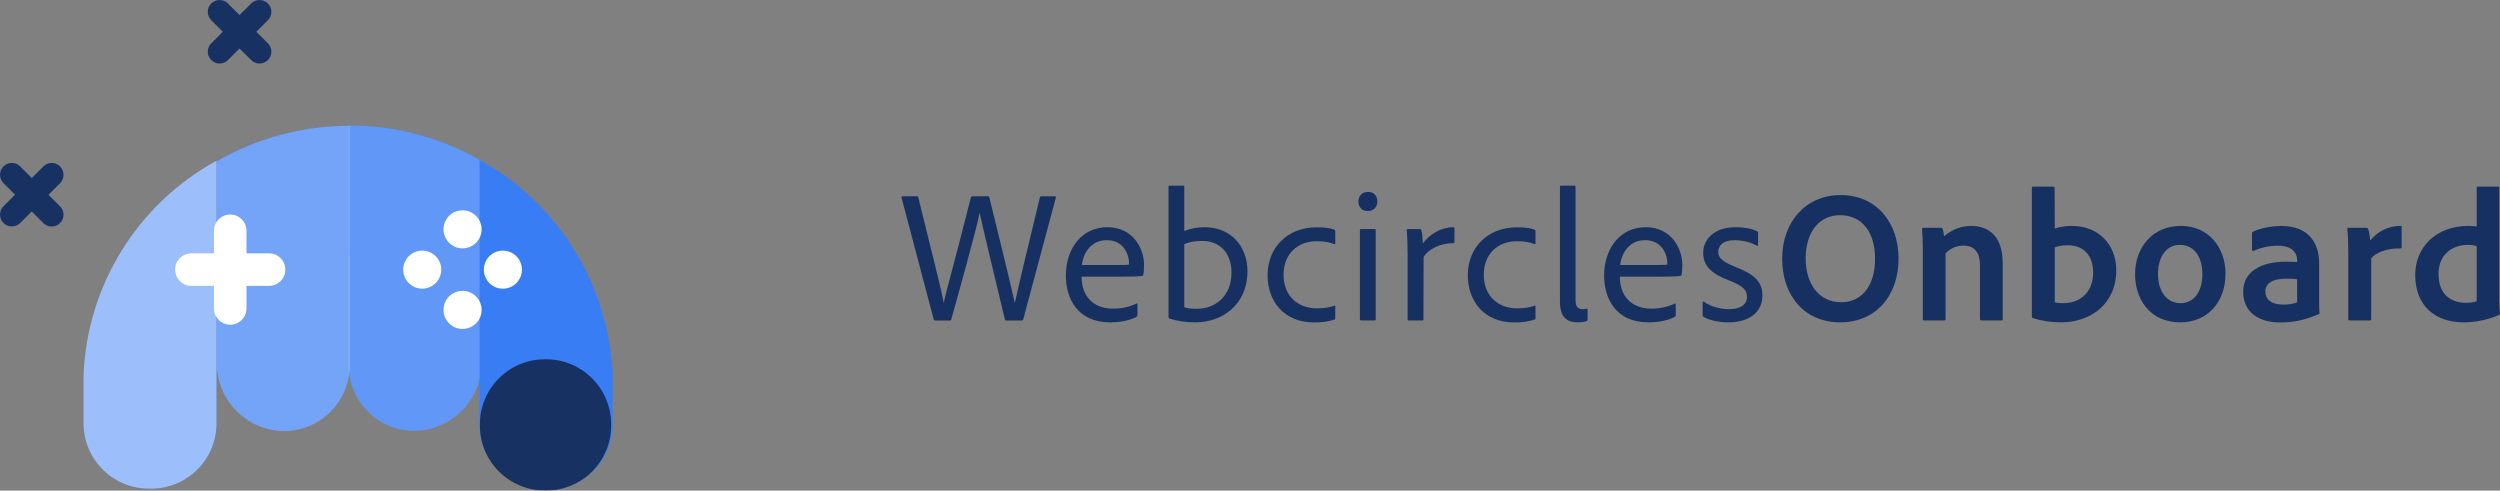 <svg xmlns="http://www.w3.org/2000/svg" xmlns:xlink="http://www.w3.org/1999/xlink" id="Laag_1" viewBox="0 0 265.94 52.19"><rect x="0" y="0" width="265.94" height="52.19" fill="#808080" stroke="none"/><defs><style>.cls-1{fill:none;}.cls-2{clip-path:url(#clippath);}.cls-3{fill:#fff;}.cls-4{fill:#173262;}.cls-5{fill:#163161;}.cls-6{fill:#397df5;}.cls-7{clip-path:url(#clippath-1);}.cls-8{clip-path:url(#clippath-4);}.cls-9{clip-path:url(#clippath-3);}.cls-10{clip-path:url(#clippath-2);}.cls-11{clip-path:url(#clippath-6);}.cls-12{clip-path:url(#clippath-5);}.cls-13{opacity:.2;}.cls-14{opacity:.3;}.cls-15{opacity:.6;}.cls-16{opacity:.5;}.cls-17{isolation:isolate;}</style><clipPath id="clippath"><rect class="cls-1" width="65.17" height="52.19"></rect></clipPath><clipPath id="clippath-1"><rect class="cls-1" width="65.17" height="52.19"></rect></clipPath><clipPath id="clippath-2"><rect class="cls-1" x="23.05" y="13.38" width="14.15" height="32.49"></rect></clipPath><clipPath id="clippath-3"><rect class="cls-1" x="37.09" y="13.35" width="14.16" height="32.49"></rect></clipPath><clipPath id="clippath-4"><rect class="cls-1" x="8.89" y="17.1" width="14.14" height="34.88"></rect></clipPath><clipPath id="clippath-5"><rect class="cls-1" x="51.05" y="38.22" width="13.97" height="13.97"></rect></clipPath><clipPath id="clippath-6"><rect class="cls-1" x="51.05" y="38.22" width="13.97" height="13.97"></rect></clipPath></defs><g id="WebcirclesOnboard" class="cls-17"><g class="cls-17"><path class="cls-5" d="m107.94,32.18h.02c.24-1.1.88-3.84,2.66-11.18.02-.08.06-.12.16-.12h1.42c.1,0,.14.04.12.14l-3.48,12.98c-.02.08-.06.1-.16.1h-1.6c-.12,0-.14-.02-.18-.1-.58-2.48-2.32-9.6-2.68-11.32h-.02c-.34,1.76-2.36,8.98-3,11.26-.02.1-.04.16-.16.16h-1.54c-.1,0-.14-.04-.18-.14l-3.42-12.94c-.02-.1,0-.14.1-.14h1.5c.1,0,.14.02.18.1,2.02,8.14,2.54,10.24,2.7,11.2h.02c.22-1.12.94-3.5,2.88-11.18.04-.1.1-.12.18-.12h1.64c.1,0,.12.04.14.12.9,3.7,1.94,7.82,2.7,11.18Z"></path><path class="cls-5" d="m115.06,29.43c-.02,1.9,1.08,3.4,3.34,3.4.88,0,1.72-.16,2.5-.54.06-.04.1,0,.1.08v1.14c0,.12-.04.16-.1.2-.68.34-1.56.58-2.82.58-3.46,0-4.7-2.54-4.7-4.98,0-2.8,1.64-5.14,4.42-5.14s3.9,2.32,3.9,4.02c0,.5-.04.86-.08,1.04,0,.06-.06.12-.14.12-.3.06-1.18.08-2.06.08h-4.36Zm3.74-1.24c.98,0,1.22-.02,1.28-.04.02-.06.02-.16.02-.22,0-.72-.48-2.38-2.36-2.38-1.66,0-2.48,1.3-2.66,2.64h3.72Z"></path><path class="cls-5" d="m125.84,19.75c.1,0,.14,0,.14.12v4.7c.64-.26,1.36-.4,2.16-.4,2.76,0,4.56,1.98,4.56,4.68,0,3.6-2.72,5.44-5.54,5.44-1,0-1.88-.12-2.74-.4-.08-.02-.12-.1-.12-.18v-13.84c0-.1.04-.12.14-.12h1.4Zm2.04,5.88c-.86,0-1.4.14-1.9.34v6.72c.38.12.78.16,1.32.16,1.92,0,3.7-1.28,3.7-3.86,0-2.04-1.2-3.36-3.12-3.36Z"></path><path class="cls-5" d="m142.04,33.84c0,.08,0,.12-.08.14-.66.26-1.44.32-2.18.32-3.26,0-4.94-2.32-4.94-5.02,0-2.92,2.08-5.1,5.22-5.1,1.02,0,1.58.12,1.9.26.08.04.08.08.08.18v1.26c0,.1-.06.1-.14.08-.5-.2-1.02-.3-1.84-.3-2.06,0-3.52,1.38-3.52,3.56,0,2.4,1.66,3.58,3.52,3.58.74,0,1.36-.08,1.86-.28.1-.02.12.02.12.08v1.24Z"></path><path class="cls-5" d="m144.5,21.43c0-.6.42-1.02,1.02-1.02.64,0,1,.44,1,1.02s-.4,1.02-1.02,1.02-1-.42-1-1.02Zm.16,3.08c0-.1.04-.14.14-.14h1.42c.08,0,.12.02.12.12v9.46c0,.1-.02.14-.14.14h-1.38c-.1,0-.16-.04-.16-.16v-9.42Z"></path><path class="cls-5" d="m151.02,24.37c.12,0,.14.04.18.14.08.24.14.94.16,1.38.7-.96,1.94-1.72,3.22-1.72.1,0,.14.02.14.14v1.44c0,.1-.02.12-.14.12-1.38-.02-2.64.66-3.14,1.46l-.02,6.64c0,.1-.04.12-.12.12h-1.42c-.1,0-.14-.04-.14-.14v-6.9c0-.84-.04-2-.1-2.56,0-.08.02-.12.1-.12h1.28Z"></path><path class="cls-5" d="m163.34,33.84c0,.08,0,.12-.08.14-.66.26-1.44.32-2.18.32-3.26,0-4.94-2.32-4.94-5.02,0-2.92,2.08-5.1,5.22-5.1,1.02,0,1.58.12,1.9.26.08.04.08.08.08.18v1.26c0,.1-.06.1-.14.08-.5-.2-1.02-.3-1.84-.3-2.06,0-3.52,1.38-3.52,3.56,0,2.4,1.66,3.58,3.52,3.58.74,0,1.36-.08,1.86-.28.1-.02.12.02.12.08v1.24Z"></path><path class="cls-5" d="m165.94,19.87c0-.1.04-.12.14-.12h1.4c.1,0,.12.04.12.12v12.06c0,.78.32.96.8.96.14,0,.22-.02.4-.06.06,0,.08.04.08.12v1.04c0,.1-.02.12-.1.16-.18.08-.5.14-.92.14-.98,0-1.92-.34-1.92-2.22v-12.2Z"></path><path class="cls-5" d="m172.32,29.43c-.02,1.9,1.08,3.4,3.34,3.4.88,0,1.72-.16,2.5-.54.06-.04.1,0,.1.08v1.14c0,.12-.04.16-.1.2-.68.34-1.56.58-2.82.58-3.46,0-4.7-2.54-4.7-4.98,0-2.8,1.64-5.14,4.42-5.14s3.9,2.32,3.9,4.02c0,.5-.04.86-.08,1.04,0,.06-.06.12-.14.12-.3.06-1.18.08-2.06.08h-4.36Zm3.74-1.24c.98,0,1.22-.02,1.28-.04.02-.06.02-.16.02-.22,0-.72-.48-2.38-2.36-2.38-1.66,0-2.48,1.3-2.66,2.64h3.72Z"></path><path class="cls-5" d="m184.54,25.55c-1.32,0-1.76.64-1.76,1.24s.36,1.02,1.86,1.62c2.02.78,2.84,1.6,2.84,3.02,0,1.84-1.5,2.86-3.58,2.86-1.1,0-2.1-.24-2.68-.58-.06-.04-.1-.08-.1-.18v-1.34c0-.1.06-.14.12-.1.8.56,1.82.8,2.7.8,1.28,0,1.9-.56,1.9-1.3s-.44-1.18-1.82-1.72c-2-.76-2.84-1.58-2.84-3s1.22-2.7,3.4-2.7c1.1,0,1.92.2,2.34.44.1.04.1.12.1.2v1.22c0,.1-.06.16-.16.1-.56-.34-1.48-.58-2.32-.58Z"></path></g><g class="cls-17"><path class="cls-5" d="m201.96,27.45c.02,4.14-2.54,6.84-6.18,6.84-3.88,0-6.2-2.88-6.2-6.78s2.52-6.76,6.2-6.76c3.92,0,6.16,3,6.18,6.7Zm-6.1,4.7c2.26,0,3.62-1.86,3.6-4.64,0-2.8-1.38-4.62-3.72-4.62-2.12,0-3.66,1.66-3.66,4.62,0,2.58,1.32,4.64,3.78,4.64Z"></path><path class="cls-5" d="m204.54,26.53c0-.68-.04-1.76-.08-2.16,0-.1.02-.14.14-.14h1.82c.14,0,.2.04.24.14.06.18.1.44.14.76.86-.72,1.82-1.1,2.9-1.1,1.5,0,3.34.76,3.34,3.96v5.92c0,.14-.06.18-.16.18h-2.08c-.12,0-.18-.06-.18-.18v-5.7c0-1.32-.56-2.08-1.72-2.08-.8,0-1.46.3-1.94.82v6.98c0,.1-.06.16-.16.16h-2.1c-.12,0-.16-.06-.16-.16v-7.4Z"></path><path class="cls-5" d="m218.38,19.85c.14,0,.18.02.18.16l.02,4.3c.54-.18,1.16-.28,1.82-.28,2.88,0,4.72,2.04,4.72,4.72,0,3.7-2.88,5.54-5.84,5.54-1.04,0-2.04-.14-3-.44-.08-.02-.14-.12-.14-.18v-13.68c0-.1.06-.14.14-.14h2.1Zm1.6,6.24c-.7,0-1.08.1-1.4.22v5.84c.28.08.58.1.92.1,1.64,0,3.16-1.04,3.16-3.26,0-1.9-1.1-2.9-2.68-2.9Z"></path><path class="cls-5" d="m236.74,29.11c0,3.1-1.98,5.18-4.8,5.18-3.34,0-4.82-2.58-4.82-5.12,0-2.84,1.86-5.14,4.86-5.14s4.76,2.34,4.76,5.08Zm-7.18.02c0,1.84.9,3.12,2.42,3.12,1.24,0,2.3-1.02,2.3-3.08,0-1.66-.72-3.12-2.42-3.12-1.34,0-2.3,1.18-2.3,3.08Z"></path><path class="cls-5" d="m246.7,32.06c0,.44,0,.84.04,1.26,0,.04,0,.06-.04.08-1.64.7-2.8.9-4.16.9-2.18,0-3.92-1.02-3.92-3.28,0-2.12,1.9-3.18,4.5-3.18.6,0,1.06.02,1.24.04v-.24c0-.46-.26-1.5-2.02-1.5-1,0-1.88.2-2.62.56-.06.02-.16,0-.16-.12v-1.74c0-.1.02-.14.12-.2.86-.4,1.96-.6,3.04-.6,2.78,0,3.98,1.74,3.98,3.96v4.06Zm-2.34-2.36c-.3-.04-.64-.06-1.1-.06-1.58,0-2.28.52-2.28,1.38,0,.74.52,1.38,1.96,1.38.52,0,.98-.06,1.42-.24v-2.46Z"></path><path class="cls-5" d="m251.7,24.23c.12,0,.18.04.22.16.1.26.18.76.2,1.2.68-.84,1.82-1.56,3.2-1.56.12,0,.16.02.16.14v2.12c0,.1-.04.14-.18.14-1.42-.04-2.6.46-3.06,1.06v6.44c0,.12-.06.16-.18.16h-2.08c-.14,0-.18-.06-.18-.16v-6.9c0-.86-.02-2.02-.1-2.68,0-.1.02-.12.12-.12h1.88Z"></path><path class="cls-5" d="m256.92,29.25c0-2.9,2.16-5.22,5.68-5.22.28,0,.52.02.86.06v-4.1c0-.1.04-.14.12-.14h2.18c.1,0,.1.04.1.12v12.08c0,.4.04.92.08,1.28,0,.1-.02.14-.12.18-1.3.56-2.58.78-3.78.78-2.9,0-5.12-1.68-5.12-5.04Zm6.54-3.06c-.26-.1-.58-.14-.94-.14-1.78,0-3.12,1.14-3.12,3.08,0,2.18,1.3,3.08,2.9,3.08.4,0,.8-.04,1.16-.16v-5.86Z"></path></g></g><g id="Group_1234"><g class="cls-2"><g id="Group_1233"><g id="Group_1232"><g class="cls-7"><g id="Group_1231"><path id="Path_1495" class="cls-6" d="m37.18,13.37c-4.96,0-9.83,1.3-14.13,3.78v21.7c0,.38.05.75.13,1.12.66,3.4,3.63,5.87,7.09,5.88h.16c3.86-.13,6.89-3.36,6.77-7.23,0,0,0,0,0,0v-11.3c0-.14-.01-.28-.02-.42v-13.54Z"></path><path id="Path_1496" class="cls-6" d="m37.1,27.31v11.28c-.13,3.86,2.9,7.1,6.76,7.23h.23c3.44-.04,6.38-2.5,7.04-5.88.09-.37.13-.74.13-1.12v-21.7c-4.3-2.49-9.18-3.79-14.14-3.79v13.54c0,.15-.02.29-.02.44"></path><path id="Path_1497" class="cls-6" d="m58.09,52.12c3.84.05,7-3.02,7.07-6.86v-5.35c-.38-9.58-5.74-18.26-14.14-22.88v28.23c.07,3.84,3.23,6.91,7.07,6.86"></path><path id="Path_1498" class="cls-6" d="m8.9,39.89v5.33c.11,3.77,3.21,6.77,6.99,6.75,3.84.11,7.04-2.91,7.16-6.75v-28.12c-8.39,4.59-13.76,13.24-14.14,22.8"></path><g id="Group_1219" class="cls-14"><g id="Group_1218"><g class="cls-10"><g id="Group_1217"><path id="Path_1499" class="cls-3" d="m37.18,13.38c-4.96,0-9.83,1.3-14.13,3.78v21.7c0,.38.05.75.13,1.12.66,3.4,3.63,5.87,7.09,5.88h.16c3.86-.13,6.89-3.36,6.77-7.23,0,0,0,0,0,0v-11.3c0-.14-.01-.28-.02-.42v-13.54Z"></path></g></g></g></g><g id="Group_1222" class="cls-13"><g id="Group_1221"><g class="cls-9"><g id="Group_1220"><path id="Path_1500" class="cls-3" d="m37.09,27.32v11.28c-.13,3.86,2.9,7.1,6.76,7.23h.23c3.44-.04,6.38-2.5,7.04-5.88.09-.37.13-.74.13-1.12v-21.7c-4.3-2.49-9.18-3.79-14.14-3.79v13.54c0,.15-.02.29-.02.44"></path></g></g></g></g><path id="Path_1501" class="cls-6" d="m58.09,52.13c3.84.05,7-3.02,7.07-6.86v-5.35c-.38-9.58-5.74-18.26-14.14-22.88v28.23c.07,3.84,3.23,6.91,7.07,6.86"></path><g id="Group_1225" class="cls-16"><g id="Group_1224"><g class="cls-8"><g id="Group_1223"><path id="Path_1502" class="cls-3" d="m8.89,39.9v5.33c.11,3.77,3.21,6.77,6.99,6.75,3.84.11,7.04-2.91,7.15-6.75v-28.13c-8.39,4.59-13.76,13.24-14.14,22.8"></path></g></g></g></g><path id="Path_1503" class="cls-4" d="m6.4,17.7c-.49-.49-1.29-.49-1.78,0,0,0,0,0,0,0l-1.24,1.24-1.23-1.24c-.49-.49-1.29-.49-1.78,0-.49.49-.49,1.29,0,1.78l1.23,1.23-1.23,1.23c-.49.49-.49,1.29,0,1.78.49.49,1.29.49,1.78,0l1.23-1.23,1.23,1.24c.49.49,1.29.49,1.78,0,.49-.49.49-1.29,0-1.78l-1.24-1.23,1.24-1.23c.49-.49.49-1.29,0-1.78,0,0,0,0,0,0"></path><path id="Path_1504" class="cls-4" d="m27.27,3.38l1.23-1.23c.49-.49.49-1.29,0-1.78-.49-.49-1.29-.49-1.78,0h0l-1.24,1.23-1.23-1.23c-.49-.49-1.29-.49-1.78,0-.49.49-.49,1.29,0,1.78l1.23,1.23-1.23,1.23c-.49.49-.49,1.29,0,1.78.49.49,1.29.49,1.78,0h0l1.23-1.23,1.24,1.23c.49.49,1.29.49,1.78,0,.49-.49.49-1.29,0-1.78l-1.23-1.23Z"></path><path id="Path_1505" class="cls-3" d="m28.62,26.95h-2.4v-2.4c0-.96-.77-1.73-1.73-1.73-.96,0-1.73.77-1.73,1.73h0v2.4h-2.4c-.96,0-1.73.77-1.73,1.73s.77,1.73,1.73,1.73h2.4v2.4c0,.96.77,1.73,1.73,1.73.96,0,1.73-.77,1.73-1.73h0v-2.4h2.4c.96,0,1.73-.77,1.73-1.73s-.77-1.73-1.73-1.73"></path><path id="Path_1506" class="cls-3" d="m51.23,24.4c0,1.12-.91,2.02-2.03,2.02-1.12,0-2.02-.91-2.02-2.03,0-1.12.91-2.02,2.02-2.02,1.12,0,2.03.91,2.03,2.02h0"></path><path id="Path_1507" class="cls-3" d="m51.23,32.97c0,1.12-.91,2.02-2.03,2.02s-2.02-.91-2.02-2.03.91-2.02,2.02-2.02c1.12,0,2.03.91,2.03,2.02h0"></path><path id="Path_1508" class="cls-3" d="m53.49,30.71c-1.12,0-2.02-.91-2.02-2.03s.91-2.02,2.03-2.02c1.12,0,2.02.91,2.02,2.03s-.91,2.02-2.03,2.02h0"></path><path id="Path_1509" class="cls-3" d="m44.92,30.71c-1.12,0-2.03-.91-2.03-2.02,0-1.12.91-2.03,2.02-2.03,1.12,0,2.03.91,2.03,2.02h0c0,1.12-.91,2.02-2.02,2.03"></path><g id="Group_1230" class="cls-15"><g id="Group_1229"><g class="cls-12"><g id="Group_1228"><g id="Group_1227"><g class="cls-11"><g id="Group_1226"><path id="Path_1510" d="m57.94,38.22h.18c3.8.01,6.88,3.09,6.89,6.89v.18c-.01,3.8-3.09,6.88-6.89,6.89h-.18c-3.8-.01-6.88-3.09-6.89-6.89v-.18c.01-3.8,3.09-6.88,6.89-6.89"></path></g></g></g></g></g></g></g></g></g></g></g></g></g></svg>